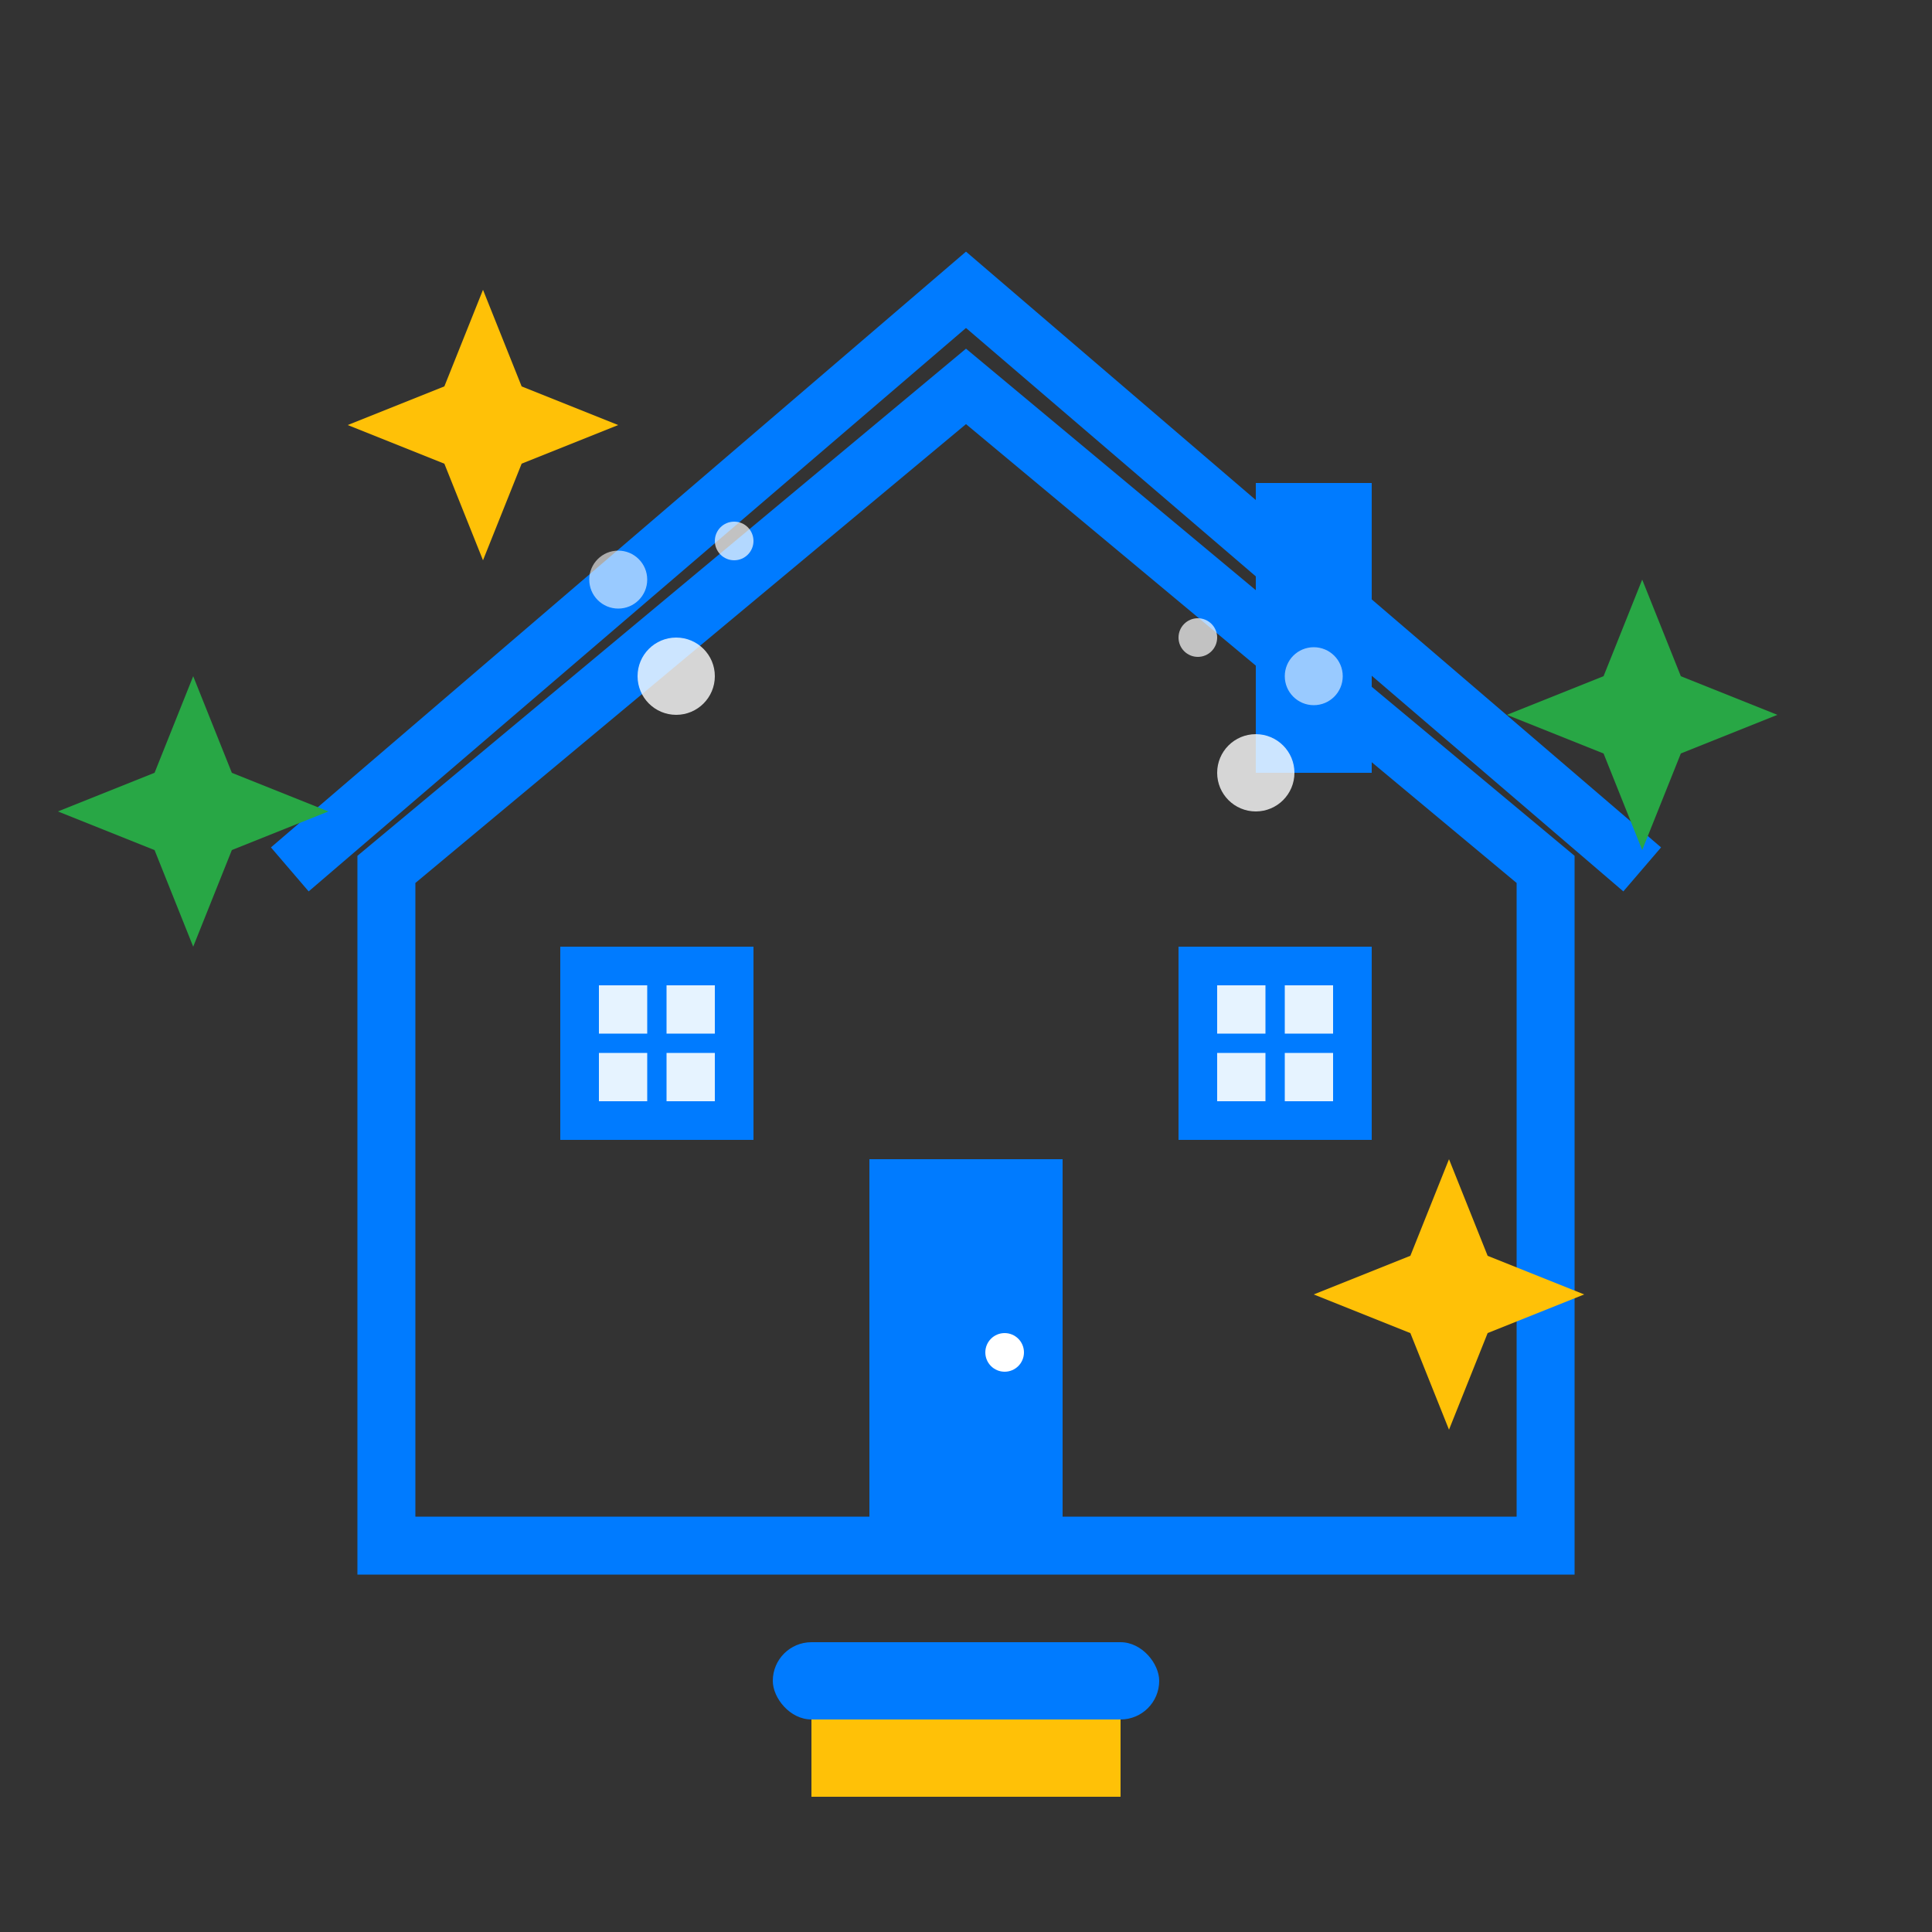 <svg width="100" height="100" viewBox="0 0 100 100" fill="none" xmlns="http://www.w3.org/2000/svg">
  <rect x="0" y="0" width="100" height="100" fill="#333333" stroke="none"/>
  <!-- House outline -->
  <path d="M20 80 L20 45 L50 20 L80 45 L80 80 Z" stroke="#007bff" stroke-width="3" fill="none"/>
  
  <!-- Roof -->
  <path d="M15 45 L50 15 L85 45" stroke="#007bff" stroke-width="3" fill="none"/>
  
  <!-- Door -->
  <rect x="45" y="60" width="10" height="20" fill="#007bff"/>
  <circle cx="52" cy="70" r="1" fill="#fff"/>
  
  <!-- Windows -->
  <rect x="30" y="50" width="8" height="8" stroke="#007bff" stroke-width="2" fill="#e6f3ff"/>
  <rect x="62" y="50" width="8" height="8" stroke="#007bff" stroke-width="2" fill="#e6f3ff"/>
  <line x1="34" y1="50" x2="34" y2="58" stroke="#007bff" stroke-width="1"/>
  <line x1="30" y1="54" x2="38" y2="54" stroke="#007bff" stroke-width="1"/>
  <line x1="66" y1="50" x2="66" y2="58" stroke="#007bff" stroke-width="1"/>
  <line x1="62" y1="54" x2="70" y2="54" stroke="#007bff" stroke-width="1"/>
  
  <!-- Chimney -->
  <rect x="65" y="25" width="6" height="15" fill="#007bff"/>
  
  <!-- Cleaning sparkles around house -->
  <path d="M10 35 L12 40 L17 42 L12 44 L10 49 L8 44 L3 42 L8 40 Z" fill="#28a745"/>
  <path d="M85 30 L87 35 L92 37 L87 39 L85 44 L83 39 L78 37 L83 35 Z" fill="#28a745"/>
  <path d="M25 15 L27 20 L32 22 L27 24 L25 29 L23 24 L18 22 L23 20 Z" fill="#ffc107"/>
  <path d="M75 60 L77 65 L82 67 L77 69 L75 74 L73 69 L68 67 L73 65 Z" fill="#ffc107"/>
  
  <!-- Cleaning brush at bottom -->
  <rect x="40" y="85" width="20" height="4" rx="2" fill="#007bff"/>
  <rect x="42" y="89" width="16" height="2" fill="#ffc107"/>
  <rect x="42" y="91" width="16" height="2" fill="#ffc107"/>
  
  <!-- Small bubbles indicating cleanliness -->
  <circle cx="35" cy="35" r="2" fill="#fff" opacity="0.8"/>
  <circle cx="32" cy="30" r="1.5" fill="#fff" opacity="0.6"/>
  <circle cx="38" cy="28" r="1" fill="#fff" opacity="0.7"/>
  
  <circle cx="65" cy="40" r="2" fill="#fff" opacity="0.8"/>
  <circle cx="68" cy="35" r="1.5" fill="#fff" opacity="0.6"/>
  <circle cx="62" cy="33" r="1" fill="#fff" opacity="0.7"/>
</svg>
